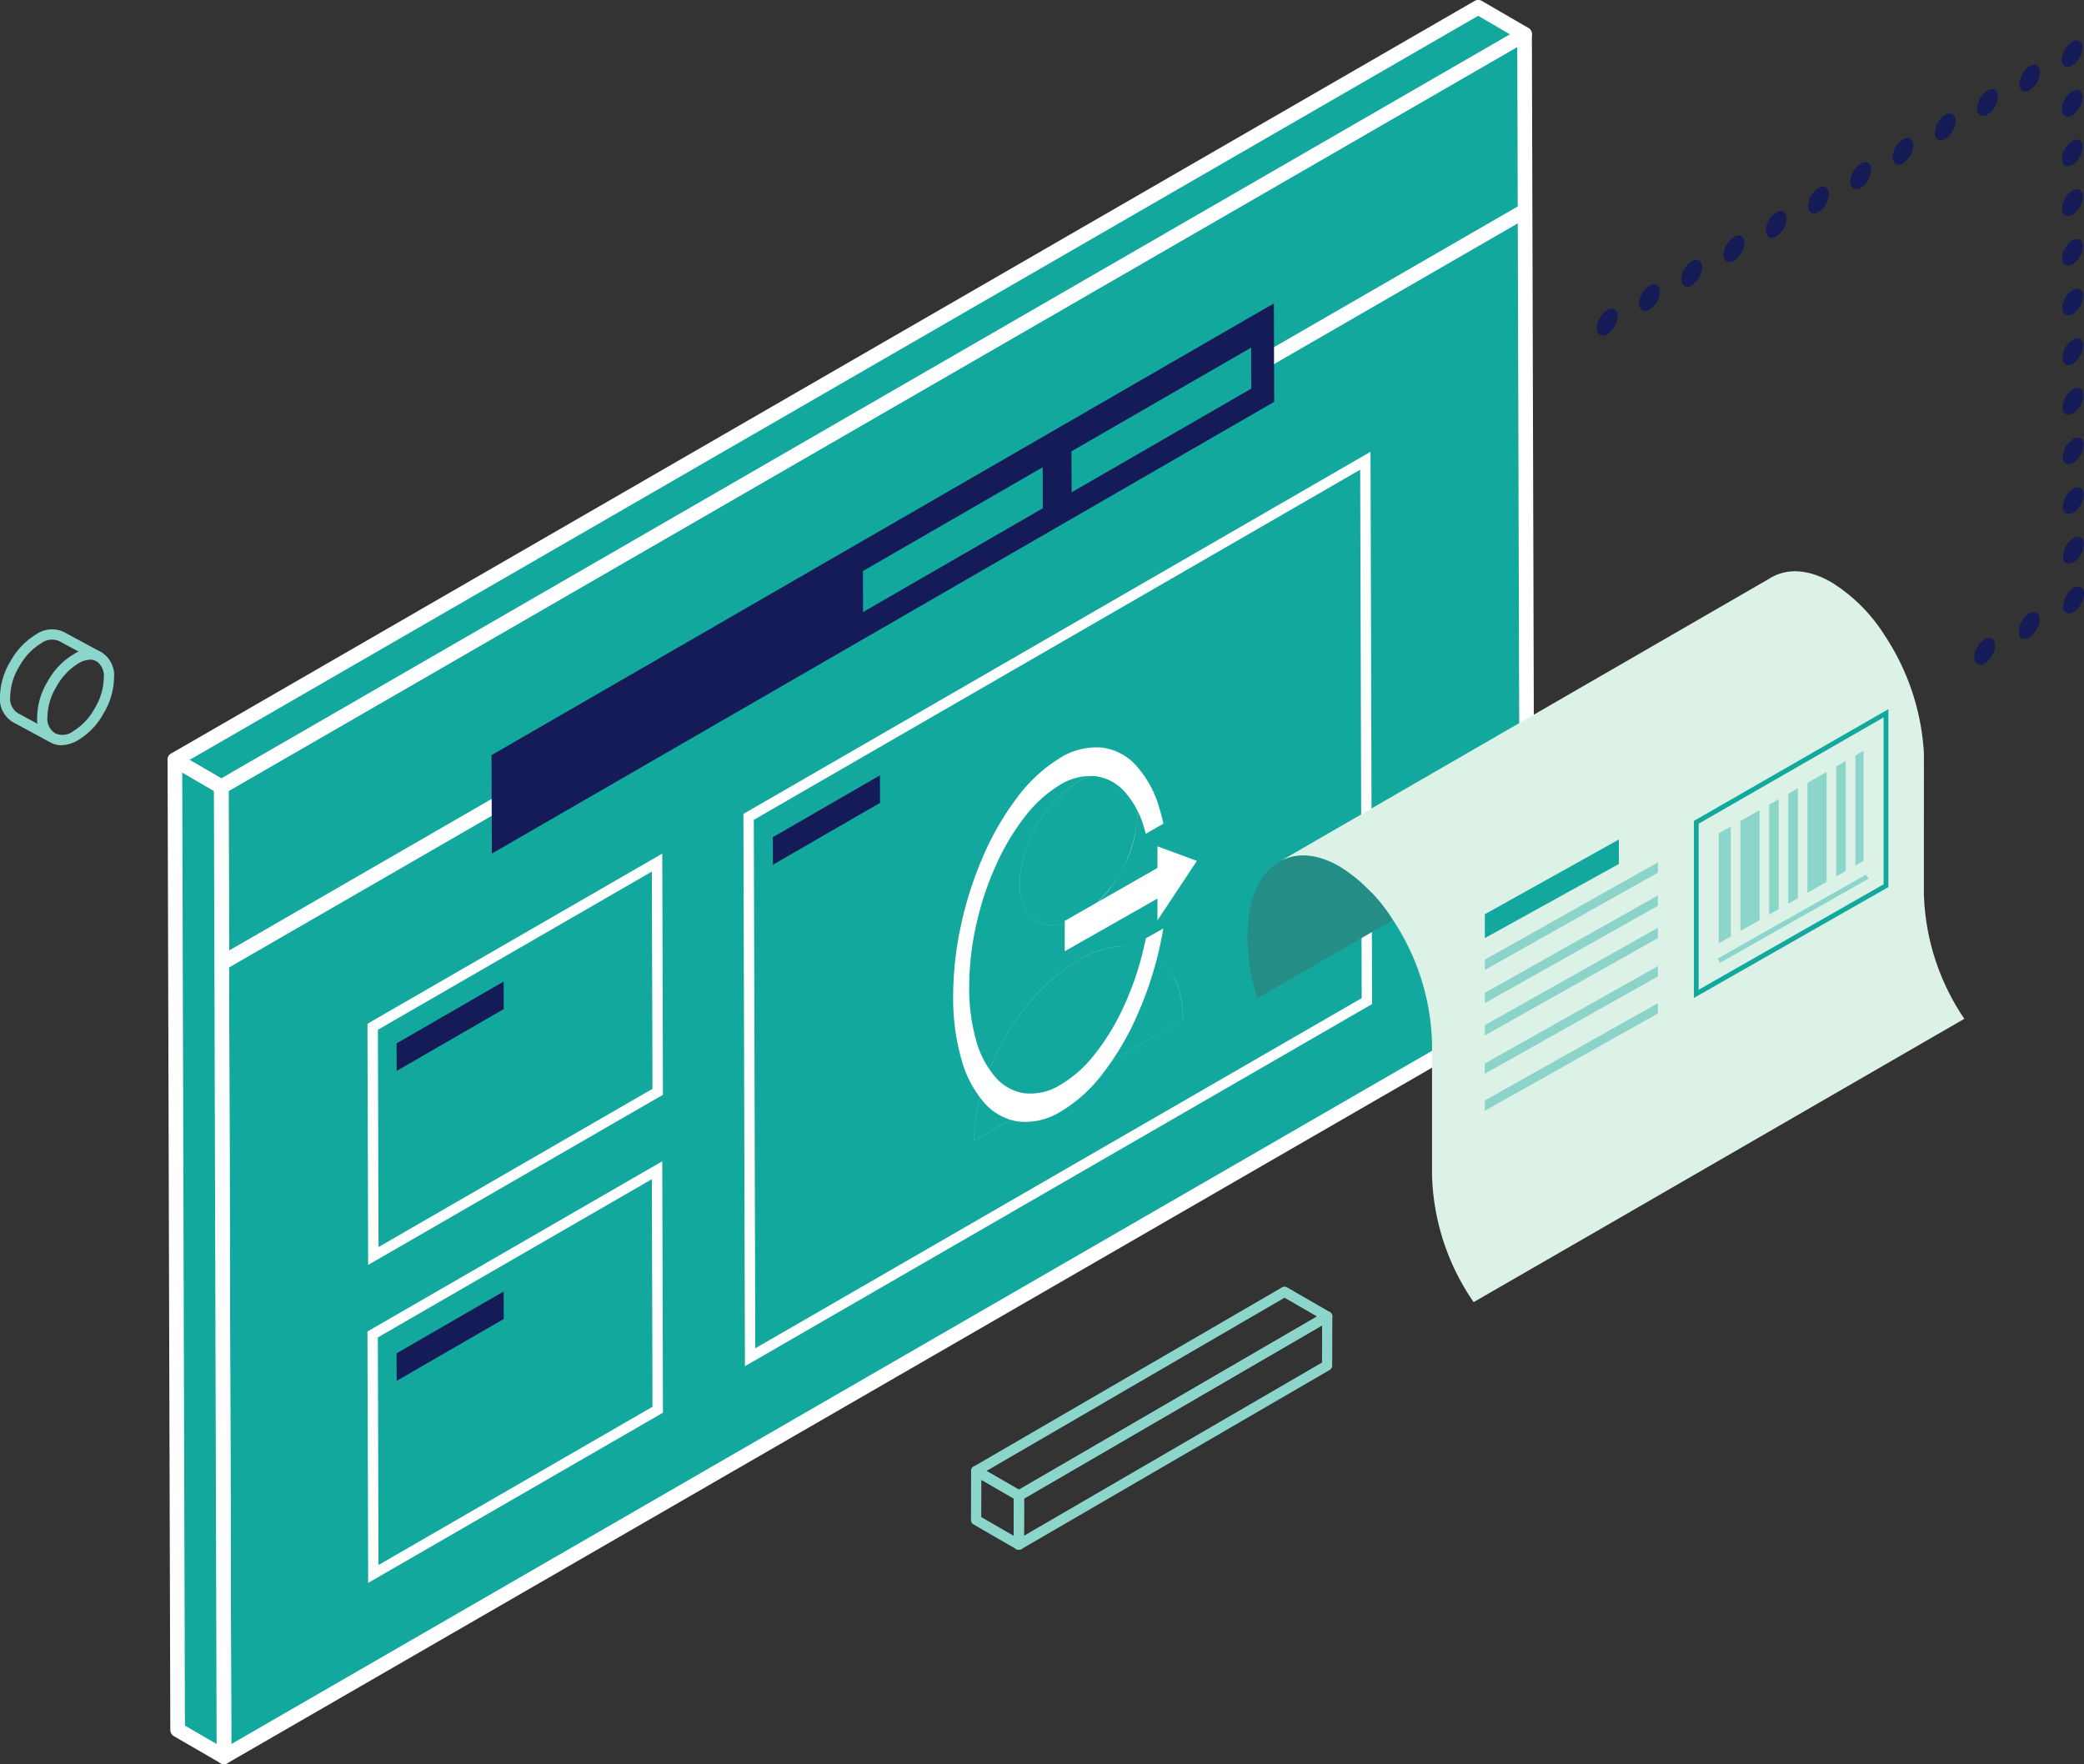 <svg id="Groupe_3548" data-name="Groupe 3548" xmlns="http://www.w3.org/2000/svg" xmlns:xlink="http://www.w3.org/1999/xlink" width="217.567" height="184.156" viewBox="0 0 217.567 184.156">
  <rect x="0" y="0" width="217.567" height="184.156" fill="#333333" stroke="none"/>
  <defs>
    <clipPath id="clip-path">
      <rect id="Rectangle_1459" data-name="Rectangle 1459" width="217.567" height="184.156" fill="none"/>
    </clipPath>
    <clipPath id="clip-path-2">
      <rect id="Rectangle_1515" data-name="Rectangle 1515" width="25.446" height="39.121" fill="#fff"/>
    </clipPath>
  </defs>
  <path id="Tracé_4979" data-name="Tracé 4979" d="M21.41,81.872,21.7,183.127l136.061-78.557L157.471,3.317Z" transform="translate(1.688 0.261)" fill="#13a89e"/>
  <g id="Groupe_3388" data-name="Groupe 3388">
    <g id="Groupe_3387" data-name="Groupe 3387" clip-path="url(#clip-path)">
      <path id="Tracé_4980" data-name="Tracé 4980" d="M21.753,183.951a.766.766,0,0,1-.764-.763L20.7,81.933a.764.764,0,0,1,.382-.665L157.148,2.708a.765.765,0,0,1,1.147.66l.287,101.256a.764.764,0,0,1-.382.665L22.136,183.843a.774.774,0,0,1-.383.108m.479-101.58.282,99.493,134.539-77.675L156.77,4.7Z" transform="translate(1.632 0.205)" fill="#fff"/>
      <path id="Tracé_4981" data-name="Tracé 4981" d="M21.763,82.079l-4.84-2.812L152.989.71l4.839,2.812Z" transform="translate(1.334 0.056)" fill="#13a89e"/>
      <path id="Tracé_4982" data-name="Tracé 4982" d="M21.82,82.9a.767.767,0,0,1-.384-.108L16.6,79.98a.765.765,0,0,1,0-1.324L152.666.1a.765.765,0,0,1,.766,0l4.836,2.81a.764.764,0,0,1,0,1.323L22.2,82.8a.767.767,0,0,1-.382.108M18.505,79.33l3.315,1.927L156.358,3.582l-3.315-1.932Z" transform="translate(1.278 0)" fill="#fff"/>
      <path id="Tracé_4983" data-name="Tracé 4983" d="M22.05,177.595l-4.84-2.812L16.924,73.526l4.84,2.812Z" transform="translate(1.334 5.796)" fill="#13a89e"/>
      <path id="Tracé_4984" data-name="Tracé 4984" d="M22.106,178.416a.767.767,0,0,1-.384-.108l-4.839-2.8a.762.762,0,0,1-.381-.659L16.216,73.585a.764.764,0,0,1,1.148-.663l4.84,2.812a.764.764,0,0,1,.381.659l.287,101.255a.764.764,0,0,1-.761.767h0M18.028,174.4l3.308,1.922-.282-99.485-3.308-1.922Z" transform="translate(1.278 5.74)" fill="#fff"/>
      <path id="Tracé_4985" data-name="Tracé 4985" d="M71.94,81.52l65.469-37.8.164,57.651L72.1,139.175Zm64.548,19.234-.156-55.166L73.025,82.139l.156,55.166,63.306-36.551" transform="translate(5.671 3.446)" fill="#fff"/>
      <path id="Tracé_4986" data-name="Tracé 4986" d="M35.56,100.363,66.336,82.6l.071,25.176L35.631,125.539Zm29.755,6.8L65.25,84.476l-28.6,16.514.065,22.683,28.6-16.516" transform="translate(2.803 6.51)" fill="#fff"/>
      <path id="Tracé_4987" data-name="Tracé 4987" d="M35.559,130.139l30.776-17.767.074,26.245L35.633,156.385ZM65.317,138l-.067-23.76L36.644,130.758l.068,23.76L65.317,138" transform="translate(2.803 8.858)" fill="#fff"/>
      <rect id="Rectangle_1458" data-name="Rectangle 1458" width="157.267" height="1.53" transform="translate(22.7 99.931) rotate(-30.001)" fill="#fff"/>
      <path id="Tracé_4988" data-name="Tracé 4988" d="M129.243,29.361,47.565,76.517,47.6,86.791l81.673-47.156ZM48.678,84.92h0l79.508-45.9-.022-7.779-79.509,45.9h0l79.509-45.9.022,7.78h0Z" transform="translate(3.749 2.314)" fill="#141b56"/>
      <path id="Tracé_4989" data-name="Tracé 4989" d="M122.442,33.639l.012,4.282L103.7,48.743l-.012-4.282Z" transform="translate(8.173 2.652)" fill="#13a89e"/>
      <path id="Tracé_4990" data-name="Tracé 4990" d="M102.272,45.216l.012,4.282L83.521,60.33l-.012-4.282Z" transform="translate(6.582 3.564)" fill="#13a89e"/>
      <path id="Tracé_4991" data-name="Tracé 4991" d="M123.5,148.262a1.083,1.083,0,0,1-.063.093.452.452,0,0,0,.063-.093" transform="translate(9.73 11.687)" fill="#fff"/>
      <path id="Tracé_4992" data-name="Tracé 4992" d="M98.957,150.608a.534.534,0,0,1-.268-.071l-4.458-2.574a.535.535,0,0,1-.268-.465l.014-5.122a.536.536,0,0,1,.8-.463l4.458,2.574a.538.538,0,0,1,.269.465l-.015,5.122a.535.535,0,0,1-.535.534m-3.922-3.418,3.389,1.957.011-3.888L95.046,143.3Z" transform="translate(7.407 11.18)" fill="#8cd5ca"/>
      <path id="Tracé_4993" data-name="Tracé 4993" d="M98.631,151.786a.534.534,0,0,1-.535-.537l.015-5.122a.535.535,0,0,1,.266-.461l32.185-18.7a.535.535,0,0,1,.8.464l-.014,5.122a.531.531,0,0,1-.266.461L98.9,151.714a.528.528,0,0,1-.269.072m.549-5.349-.011,3.883,31.113-18.082.011-3.882Z" transform="translate(7.732 10.002)" fill="#8cd5ca"/>
      <path id="Tracé_4994" data-name="Tracé 4994" d="M98.971,146.852a.534.534,0,0,1-.268-.071l-4.459-2.574a.535.535,0,0,1,0-.926l32.186-18.7a.535.535,0,0,1,.536,0l4.458,2.574a.536.536,0,0,1,0,.927L99.24,146.78a.531.531,0,0,1-.269.072m-3.391-3.11,3.39,1.957,31.118-18.084-3.389-1.957Z" transform="translate(7.408 9.814)" fill="#8cd5ca"/>
      <path id="Tracé_4995" data-name="Tracé 4995" d="M155.608,30.019a.794.794,0,0,1,.772-.08.767.767,0,0,1,.319.694,2.37,2.37,0,0,1-1.084,1.88.661.661,0,0,1-1.085-.626,2.227,2.227,0,0,1,.314-1.062,2.254,2.254,0,0,1,.764-.807" transform="translate(12.181 2.355)" fill="#141b56"/>
      <path id="Tracé_4996" data-name="Tracé 4996" d="M196.5,6.409c.6-.346,1.082-.069,1.084.619A2.387,2.387,0,0,1,196.509,8.9c-.6.346-1.091.066-1.093-.622A2.389,2.389,0,0,1,196.5,6.409" transform="translate(15.403 0.493)" fill="#141b56"/>
      <path id="Tracé_4997" data-name="Tracé 4997" d="M192.409,8.772c.6-.346,1.09-.074,1.092.614a2.4,2.4,0,0,1-1.084,1.879c-.6.346-1.083.063-1.085-.626a2.369,2.369,0,0,1,1.078-1.867" transform="translate(15.081 0.68)" fill="#141b56"/>
      <path id="Tracé_4998" data-name="Tracé 4998" d="M188.323,11.131c.6-.346,1.083-.069,1.085.619a2.387,2.387,0,0,1-1.078,1.875c-.6.346-1.091.066-1.093-.622a2.391,2.391,0,0,1,1.085-1.872" transform="translate(14.759 0.866)" fill="#141b56"/>
      <path id="Tracé_4999" data-name="Tracé 4999" d="M184.237,13.491c.592-.342,1.083-.07,1.085.618a2.4,2.4,0,0,1-1.078,1.875c-.6.346-1.091.066-1.093-.622a2.388,2.388,0,0,1,1.085-1.871" transform="translate(14.437 1.052)" fill="#141b56"/>
      <path id="Tracé_5000" data-name="Tracé 5000" d="M180.144,15.853c.6-.346,1.09-.073,1.092.614a2.4,2.4,0,0,1-1.084,1.88c-.6.346-1.083.063-1.085-.626a2.373,2.373,0,0,1,1.078-1.869" transform="translate(14.114 1.238)" fill="#141b56"/>
      <path id="Tracé_5001" data-name="Tracé 5001" d="M176.058,18.213c.6-.346,1.083-.07,1.085.618a2.387,2.387,0,0,1-1.078,1.875c-.6.346-1.091.066-1.093-.622a2.387,2.387,0,0,1,1.085-1.871" transform="translate(13.792 1.424)" fill="#141b56"/>
      <path id="Tracé_5002" data-name="Tracé 5002" d="M171.965,20.575c.6-.346,1.09-.073,1.092.614a2.4,2.4,0,0,1-1.084,1.88c-.6.346-1.083.063-1.085-.626a2.373,2.373,0,0,1,1.078-1.869" transform="translate(13.47 1.61)" fill="#141b56"/>
      <path id="Tracé_5003" data-name="Tracé 5003" d="M167.879,22.935c.6-.346,1.083-.07,1.085.618a2.387,2.387,0,0,1-1.078,1.875c-.6.346-1.091.066-1.093-.622a2.388,2.388,0,0,1,1.085-1.871" transform="translate(13.147 1.796)" fill="#141b56"/>
      <path id="Tracé_5004" data-name="Tracé 5004" d="M163.787,25.3c.6-.346,1.089-.073,1.091.614a2.4,2.4,0,0,1-1.084,1.88c-.6.346-1.083.063-1.085-.626a2.371,2.371,0,0,1,1.079-1.869" transform="translate(12.825 1.982)" fill="#141b56"/>
      <path id="Tracé_5005" data-name="Tracé 5005" d="M159.7,27.657c.6-.346,1.083-.07,1.085.618a2.387,2.387,0,0,1-1.078,1.875c-.6.346-1.091.066-1.093-.622a2.387,2.387,0,0,1,1.085-1.871" transform="translate(12.502 2.168)" fill="#141b56"/>
      <path id="Tracé_5006" data-name="Tracé 5006" d="M200.588,4.05a.792.792,0,0,1,.772-.081.767.767,0,0,1,.319.695A2.37,2.37,0,0,1,200.6,6.543a.784.784,0,0,1-.766.078.785.785,0,0,1-.319-.7,2.376,2.376,0,0,1,1.078-1.867" transform="translate(15.726 0.308)" fill="#141b56"/>
      <path id="Tracé_5007" data-name="Tracé 5007" d="M200.615,13.661c.6-.346,1.09-.074,1.092.614a2.4,2.4,0,0,1-1.084,1.879c-.6.346-1.083.063-1.085-.626a2.369,2.369,0,0,1,1.078-1.867" transform="translate(15.728 1.065)" fill="#141b56"/>
      <path id="Tracé_5008" data-name="Tracé 5008" d="M200.629,18.467c.6-.346,1.09-.074,1.092.614a2.4,2.4,0,0,1-1.084,1.879c-.6.346-1.083.063-1.085-.626a2.369,2.369,0,0,1,1.078-1.867" transform="translate(15.729 1.444)" fill="#141b56"/>
      <path id="Tracé_5009" data-name="Tracé 5009" d="M200.642,23.272c.6-.346,1.09-.074,1.092.614a2.4,2.4,0,0,1-1.084,1.879c-.6.346-1.083.063-1.085-.626a2.369,2.369,0,0,1,1.078-1.867" transform="translate(15.73 1.823)" fill="#141b56"/>
      <path id="Tracé_5010" data-name="Tracé 5010" d="M200.656,28.077c.6-.346,1.09-.074,1.092.614a2.4,2.4,0,0,1-1.084,1.879c-.6.346-1.083.063-1.085-.626a2.369,2.369,0,0,1,1.078-1.867" transform="translate(15.731 2.201)" fill="#141b56"/>
      <path id="Tracé_5011" data-name="Tracé 5011" d="M200.669,32.883c.6-.346,1.09-.074,1.092.614a2.4,2.4,0,0,1-1.084,1.879c-.6.346-1.083.063-1.085-.626a2.369,2.369,0,0,1,1.078-1.867" transform="translate(15.732 2.58)" fill="#141b56"/>
      <path id="Tracé_5012" data-name="Tracé 5012" d="M200.683,37.688c.6-.346,1.09-.074,1.092.614a2.4,2.4,0,0,1-1.084,1.879c-.6.346-1.083.063-1.085-.626a2.369,2.369,0,0,1,1.078-1.867" transform="translate(15.733 2.959)" fill="#141b56"/>
      <path id="Tracé_5013" data-name="Tracé 5013" d="M200.7,42.493c.6-.346,1.09-.074,1.092.614a2.4,2.4,0,0,1-1.084,1.879c-.6.346-1.083.063-1.085-.626a2.369,2.369,0,0,1,1.078-1.867" transform="translate(15.735 3.338)" fill="#141b56"/>
      <path id="Tracé_5014" data-name="Tracé 5014" d="M200.71,47.3c.6-.346,1.09-.074,1.092.614a2.4,2.4,0,0,1-1.084,1.879c-.6.346-1.083.063-1.085-.626A2.369,2.369,0,0,1,200.71,47.3" transform="translate(15.736 3.716)" fill="#141b56"/>
      <path id="Tracé_5015" data-name="Tracé 5015" d="M200.724,52.1c.6-.346,1.09-.074,1.092.614a2.4,2.4,0,0,1-1.084,1.879c-.6.346-1.083.063-1.085-.626a2.369,2.369,0,0,1,1.078-1.867" transform="translate(15.737 4.095)" fill="#141b56"/>
      <path id="Tracé_5016" data-name="Tracé 5016" d="M200.608,11.349c-.6.346-1.083.063-1.085-.626A2.372,2.372,0,0,1,200.6,8.856c.6-.346,1.091-.074,1.092.614a2.4,2.4,0,0,1-1.084,1.879" transform="translate(15.727 0.686)" fill="#141b56"/>
      <path id="Tracé_5017" data-name="Tracé 5017" d="M200.738,56.91a.792.792,0,0,1,.772-.081.767.767,0,0,1,.319.695,2.37,2.37,0,0,1-1.084,1.879.661.661,0,0,1-1.085-.626,2.375,2.375,0,0,1,1.078-1.867" transform="translate(15.738 4.474)" fill="#141b56"/>
      <path id="Tracé_5018" data-name="Tracé 5018" d="M196.434,59.394c.6-.346,1.09-.074,1.092.614a2.4,2.4,0,0,1-1.084,1.879c-.6.346-1.083.063-1.085-.626a2.369,2.369,0,0,1,1.078-1.867" transform="translate(15.399 4.67)" fill="#141b56"/>
      <path id="Tracé_5019" data-name="Tracé 5019" d="M192.131,61.879a.781.781,0,0,1,.766-.078.748.748,0,0,1,.326.692,2.211,2.211,0,0,1-.321,1.073,2.24,2.24,0,0,1-.763.806.781.781,0,0,1-.766.078.766.766,0,0,1-.319-.7,2.158,2.158,0,0,1,.314-1.062,2.242,2.242,0,0,1,.764-.806" transform="translate(15.059 4.866)" fill="#141b56"/>
      <path id="Tracé_5020" data-name="Tracé 5020" d="M49.556,94.981l-11.179,6.455.008,2.872,11.18-6.454Z" transform="translate(3.025 7.487)" fill="#141b56"/>
      <path id="Tracé_5021" data-name="Tracé 5021" d="M85.969,75.029,74.79,81.483l.008,2.872L85.977,77.9Z" transform="translate(5.895 5.914)" fill="#141b56"/>
      <path id="Tracé_5022" data-name="Tracé 5022" d="M38.377,131.424l11.179-6.455.009,2.874L38.384,134.3Z" transform="translate(3.025 9.851)" fill="#141b56"/>
      <path id="Tracé_5023" data-name="Tracé 5023" d="M6.124,72.846A2.343,2.343,0,0,1,4.9,72.5a2.82,2.82,0,0,1-1.3-2.663,7.289,7.289,0,0,1,1.1-3.668,7.381,7.381,0,0,1,2.642-2.779,2.891,2.891,0,0,1,2.976-.249,2.843,2.843,0,0,1,1.3,2.686,7.439,7.439,0,0,1-1.081,3.679,7.316,7.316,0,0,1-2.629,2.783,3.59,3.59,0,0,1-1.783.552M9.137,63.91a2.574,2.574,0,0,0-1.26.41,6.358,6.358,0,0,0-2.256,2.394,6.24,6.24,0,0,0-.953,3.128,1.821,1.821,0,0,0,.774,1.74,1.826,1.826,0,0,0,1.928-.214A6.274,6.274,0,0,0,9.607,68.98a6.309,6.309,0,0,0,.94-3.148,1.838,1.838,0,0,0-.758-1.755,1.31,1.31,0,0,0-.652-.166" transform="translate(0.284 4.953)" fill="#8cd5ca"/>
      <path id="Tracé_5024" data-name="Tracé 5024" d="M5.2,72.67l-3.883-2.1A2.83,2.83,0,0,1,0,67.893a7.287,7.287,0,0,1,1.1-3.668A7.381,7.381,0,0,1,3.74,61.446,2.9,2.9,0,0,1,6.718,61.2L10.6,63.3l-.51.941L6.2,62.134a1.887,1.887,0,0,0-1.925.237,6.342,6.342,0,0,0-2.256,2.394,6.246,6.246,0,0,0-.952,3.128,1.82,1.82,0,0,0,.772,1.74l3.871,2.1Z" transform="translate(0 4.8)" fill="#8cd5ca"/>
      <path id="Tracé_5026" data-name="Tracé 5026" d="M109.141,75.251c1.163.668,1.811,2.072,1.817,3.957a13.5,13.5,0,0,1-6.133,10.618c-1.641.948-3.188,1.106-4.351.442s-1.812-2.071-1.818-3.957A13.515,13.515,0,0,1,104.785,75.7c1.646-.949,3.192-1.107,4.356-.444m.019,9.992a12.353,12.353,0,0,0,1.784-6.026c-.005-1.886-.649-3.287-1.812-3.951s-2.706-.508-4.348.44a13.492,13.492,0,0,0-6.119,10.6c.005,1.886.648,3.287,1.812,3.951s2.71.5,4.347-.44a12.439,12.439,0,0,0,4.336-4.573" transform="translate(7.776 5.9)" fill="#f2f2f2"/>
      <path id="Tracé_5027" data-name="Tracé 5027" d="M115.2,94.879a10.3,10.3,0,0,1,.867,4.38L94.275,111.845a18.5,18.5,0,0,1,.839-5.37,25.951,25.951,0,0,1,5.78-10.01,18.7,18.7,0,0,1,4.238-3.434,10.484,10.484,0,0,1,4.247-1.466,5.844,5.844,0,0,1,3.469.682,5.766,5.766,0,0,1,2.348,2.633M94.284,111.83l21.772-12.57a10.3,10.3,0,0,0-.867-4.369,5.549,5.549,0,0,0-5.813-3.313,10.469,10.469,0,0,0-4.243,1.463,18.675,18.675,0,0,0-4.233,3.432,25.913,25.913,0,0,0-5.776,10,18.543,18.543,0,0,0-.839,5.355" transform="translate(7.431 7.215)" fill="#f2f2f2"/>
      <path id="Tracé_5029" data-name="Tracé 5029" d="M130.351,83.936a17.5,17.5,0,0,1,5.559,5.571l-14.147,8.166a21.617,21.617,0,0,1-1.048-6.452c0-3.8,1.227-6.492,3.194-7.706l.295-.166c1.648-.894,3.8-.767,6.146.588" transform="translate(9.515 6.525)" fill="#248d86"/>
      <path id="Tracé_5030" data-name="Tracé 5030" d="M174.95,56.048a2.544,2.544,0,0,1,.409-.23c1.661-.857,3.782-.716,6.1.626a17.515,17.515,0,0,1,5.559,5.572,24.792,24.792,0,0,1,4.063,12.2c.013.217,0,8.767,0,8.767v5.942A24.433,24.433,0,0,0,195.306,102l-4.23,2.44L158.083,123.5l-14.006,8.076a24.477,24.477,0,0,1-4.344-13.251v-13.8a24.4,24.4,0,0,0-4.077-12.842A17.486,17.486,0,0,0,130.1,86.1c-2.339-1.355-4.486-1.482-6.159-.588l15.794-9.125Z" transform="translate(9.769 4.357)" fill="#ddf2e7"/>
      <path id="Tracé_5048" data-name="Tracé 5048" d="M162.973,90.682l0,1.077-18.068,10.161,0-1.077Z" transform="translate(10.109 -0.663)" fill="#13a89e" opacity="0.401"/>
      <path id="Tracé_5207" data-name="Tracé 5207" d="M162.973,90.682l0,1.077-18.068,10.161,0-1.077Z" transform="translate(10.109 2.802)" fill="#13a89e" opacity="0.401"/>
      <path id="Tracé_5208" data-name="Tracé 5208" d="M162.973,90.682l0,1.077-18.068,10.161,0-1.077Z" transform="translate(10.109 6.172)" fill="#13a89e" opacity="0.401"/>
      <path id="Tracé_5209" data-name="Tracé 5209" d="M162.973,90.682l0,1.077-18.068,10.161,0-1.077Z" transform="translate(10.109 10.172)" fill="#13a89e" opacity="0.401"/>
      <path id="Tracé_5210" data-name="Tracé 5210" d="M162.973,90.682l0,1.077-18.068,10.161,0-1.077Z" transform="translate(10.109 14.039)" fill="#13a89e" opacity="0.401"/>
      <path id="Tracé_5050" data-name="Tracé 5050" d="M157.68,81.9v2.556l-13.991,7.738V89.7Z" transform="translate(11.326 5.738)" fill="#13a89e"/>
      <path id="Tracé_5211" data-name="Tracé 5211" d="M196.254,72.177V90.754L175.945,102.33V83.844Zm-.5,18.287V73.04L176.445,84.134V101.47Z" transform="translate(0.894 1.851)" fill="#13a89e"/>
      <path id="Tracé_5212" data-name="Tracé 5212" d="M1786.739,844.709v30.972l40.8-23.242v-31Z" transform="translate(-1541.716 -739.631)" fill="#fff"/>
      <rect id="Rectangle_1498" data-name="Rectangle 1498" width="3" height="35" transform="translate(247.284 101.369)" fill="#8cd5ca"/>
      <rect id="Rectangle_1499" data-name="Rectangle 1499" width="3" height="45" transform="translate(261.284 91.369)" fill="#8cd5ca"/>
      <rect id="Rectangle_1500" data-name="Rectangle 1500" width="3" height="43" transform="translate(269.284 86.369)" fill="#8cd5ca"/>
      <rect id="Rectangle_1501" data-name="Rectangle 1501" width="3" height="46" transform="translate(275.284 81.369)" fill="#8cd5ca"/>
      <rect id="Rectangle_1502" data-name="Rectangle 1502" width="3" height="42" transform="translate(280.284 81.369)" fill="#8cd5ca"/>
      <rect id="Rectangle_1503" data-name="Rectangle 1503" width="3" height="40" transform="translate(255.284 96.369)" fill="#8cd5ca"/>
      <path id="Tracé_5213" data-name="Tracé 5213" d="M1786.739,830.063v11.475l15.115-8.611V821.443Z" transform="translate(-1607.303 -743.06)" fill="#8cd5ca"/>
      <rect id="Rectangle_1509" data-name="Rectangle 1509" width="1" height="15" transform="translate(180.697 85.283)" fill="#ddf2e7"/>
      <rect id="Rectangle_1510" data-name="Rectangle 1510" width="1" height="15" transform="translate(183.697 82.597)" fill="#ddf2e7"/>
      <rect id="Rectangle_1513" data-name="Rectangle 1513" width="1" height="15" transform="translate(190.697 78.597)" fill="#ddf2e7"/>
      <rect id="Rectangle_1514" data-name="Rectangle 1514" width="1" height="15" transform="translate(192.697 77.92)" fill="#ddf2e7"/>
      <rect id="Rectangle_1511" data-name="Rectangle 1511" width="1" height="15" transform="translate(185.697 81.29)" fill="#ddf2e7"/>
      <rect id="Rectangle_1512" data-name="Rectangle 1512" width="1" height="15" transform="translate(187.697 81.042)" fill="#ddf2e7"/>
      <path id="Tracé_5214" data-name="Tracé 5214" d="M179.559,101.071l-.246-.435,15.508-8.773.246.435Z" transform="translate(0 -0.563)" fill="#8cd5ca"/>
    </g>
  </g>
  <g id="Groupe_3498" data-name="Groupe 3498" transform="translate(99.508 78.007)">
    <g id="Groupe_3497" data-name="Groupe 3497" clip-path="url(#clip-path-2)">
      <path id="Tracé_5215" data-name="Tracé 5215" d="M19.948,20.733a31.911,31.911,0,0,1-2.068,6.178,24.181,24.181,0,0,1-3.053,5.08,12.945,12.945,0,0,1-3.716,3.3,5.869,5.869,0,0,1-3.691.826,4.958,4.958,0,0,1-3-1.669,9.708,9.708,0,0,1-2.012-3.816A19.84,19.84,0,0,1,1.675,25a29.908,29.908,0,0,1,.735-6.471,32,32,0,0,1,2.012-6.109,24.567,24.567,0,0,1,3-5.085,13.359,13.359,0,0,1,3.691-3.382,6.032,6.032,0,0,1,3.716-.935,4.9,4.9,0,0,1,3.053,1.6A9.52,9.52,0,0,1,19.948,8.44q.088.29.166.592l1.832-1.053q-.171-.811-.4-1.563A11.207,11.207,0,0,0,19.1,1.91,5.767,5.767,0,0,0,15.5.032a7.132,7.132,0,0,0-4.385,1.113,15.805,15.805,0,0,0-4.351,4,29,29,0,0,0-3.528,6,37.746,37.746,0,0,0-2.366,7.2A35.275,35.275,0,0,0,0,25.957a23.409,23.409,0,0,0,.866,6.634,11.468,11.468,0,0,0,2.366,4.5A5.852,5.852,0,0,0,6.76,39.064a6.9,6.9,0,0,0,4.351-.962A15.228,15.228,0,0,0,15.5,34.216,28.465,28.465,0,0,0,19.1,28.227a37.619,37.619,0,0,0,2.444-7.292q.229-1.012.4-2.019l-1.832,1.035q-.078.39-.166.781" transform="translate(0 0.001)" fill="#fff"/>
      <path id="Tracé_5216" data-name="Tracé 5216" d="M284.729,242.016l-4.118-1.52v2.257l-9.676,5.526v3.169l9.676-5.5v2.279Z" transform="translate(-259.283 -230.152)" fill="#fff"/>
    </g>
  </g>
</svg>
